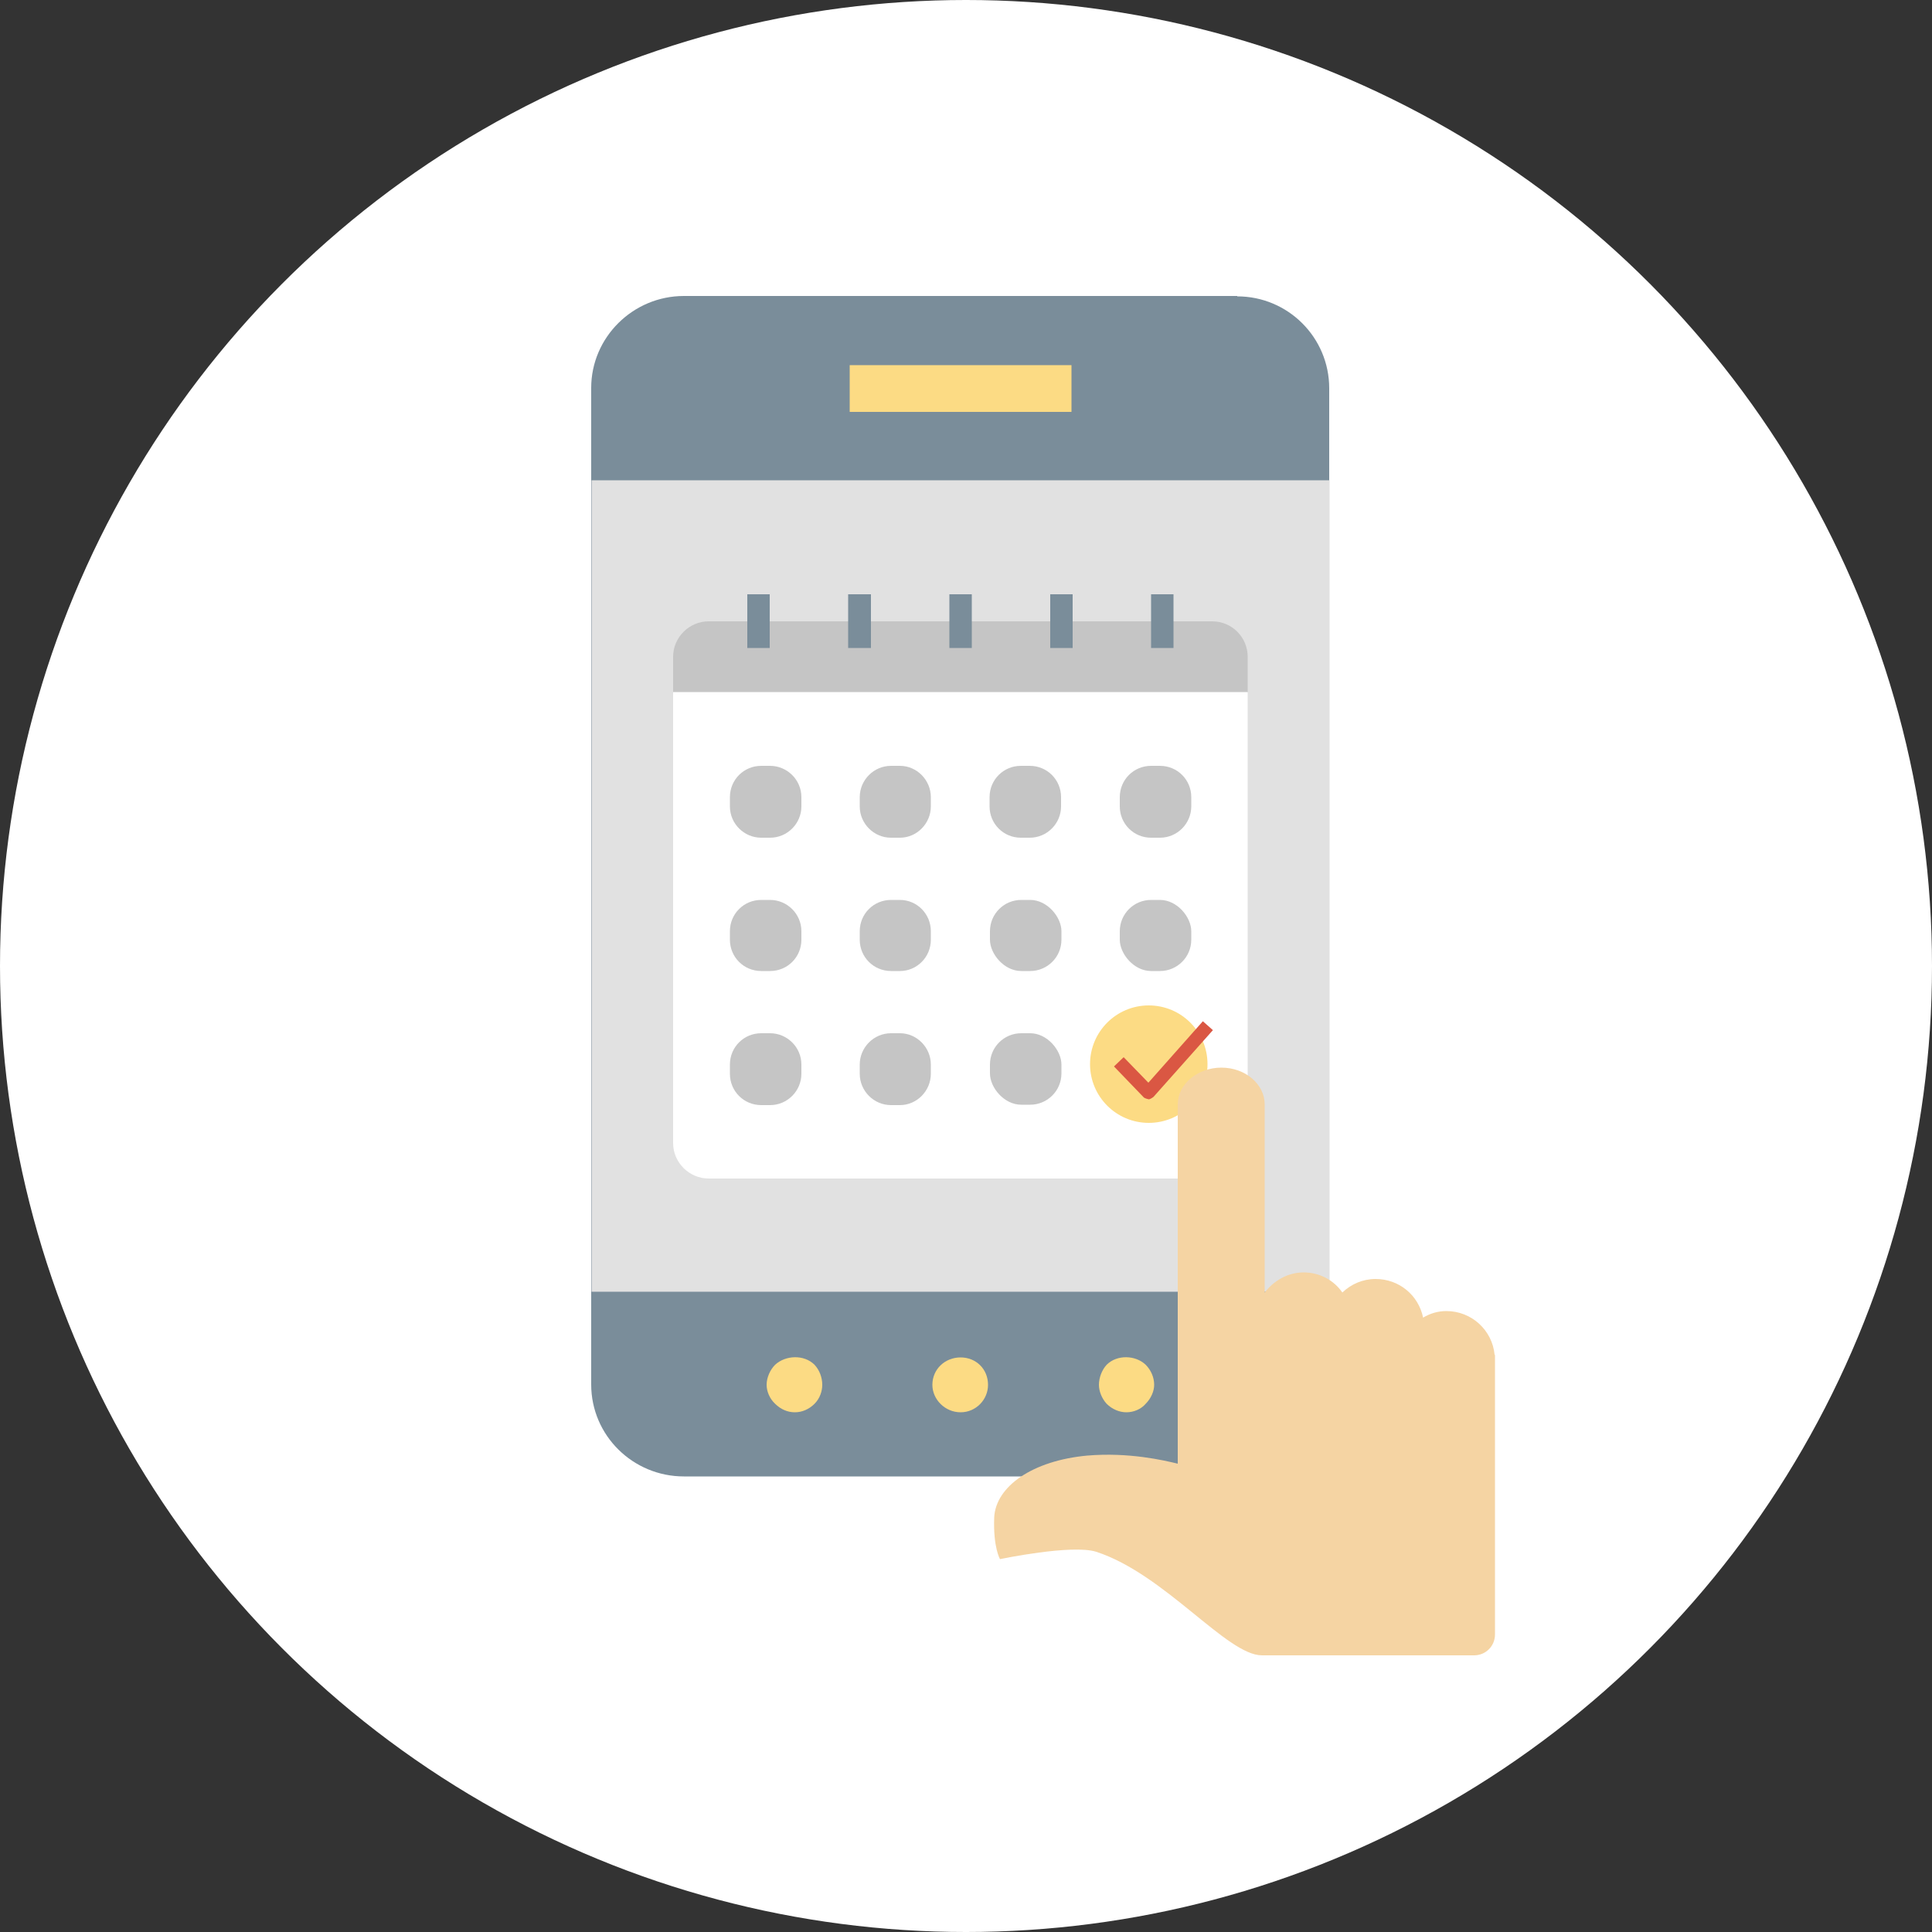 <?xml version="1.0" encoding="UTF-8"?><svg xmlns="http://www.w3.org/2000/svg" viewBox="0 0 50 50"><rect x="0" y="0" width="50" height="50" fill="#333333" stroke="none"/><defs><style>.d{fill:#fff;}.e{fill:#c5c5c5;}.f{fill:#f5d4a3;}.g{fill:#e1e1e1;}.h{fill:#7a8d9a;}.i{fill:#da5743;}.j{fill:#fcdb84;}</style></defs><g id="a"/><g id="b"><g id="c"><g><circle class="d" cx="25" cy="25" r="25"/><g><g><path class="h" d="M32.02,7.66h-14.32c-1.32,0-2.4,1.07-2.4,2.38v25.79c0,1.32,1.08,2.38,2.4,2.38h14.32c1.32,0,2.38-1.07,2.38-2.38V10.05c0-1.32-1.07-2.38-2.38-2.38Z"/><rect class="g" x="15.31" y="12.43" width="19.1" height="21"/><g><rect class="j" x="21.99" y="9.45" width="5.74" height="1.21"/><path class="j" d="M20.06,35.32c-.13,.13-.22,.33-.22,.52,0,.17,.08,.36,.22,.49,.14,.14,.32,.22,.51,.22s.37-.08,.51-.22,.2-.33,.2-.49c0-.19-.07-.38-.2-.52-.27-.27-.75-.25-1.02,0Z"/><path class="j" d="M24.86,35.13c-.4,0-.73,.3-.73,.71,0,.38,.33,.71,.73,.71s.71-.33,.71-.71c0-.41-.31-.71-.71-.71Z"/><path class="j" d="M29.65,35.32c-.26-.25-.74-.27-1.01,0-.12,.13-.2,.33-.2,.52,0,.17,.08,.36,.2,.49,.14,.14,.33,.22,.51,.22,.19,0,.38-.08,.5-.22,.14-.14,.22-.33,.22-.49,0-.19-.08-.38-.22-.52Z"/></g></g><g><path class="e" d="M31.37,16.08h-13.03c-.5,0-.92,.41-.92,.92v.92h14.87v-.92c0-.51-.41-.92-.92-.92Z"/><path class="d" d="M17.42,17.91v11.67c0,.51,.42,.92,.92,.92h13.03c.51,0,.92-.41,.92-.92v-11.67h-14.87Z"/><g><path class="e" d="M26.42,19.82h.23c.45,0,.81,.36,.81,.81v.24c0,.44-.36,.81-.81,.81h-.23c-.45,0-.81-.36-.81-.81v-.24c0-.45,.36-.81,.81-.81Z"/><path class="e" d="M29.79,19.82h.23c.45,0,.81,.36,.81,.81v.24c0,.44-.36,.81-.81,.81h-.23c-.45,0-.81-.36-.81-.81v-.24c0-.45,.36-.81,.81-.81Z"/><path class="e" d="M19.7,23.29h.23c.44,0,.81,.36,.81,.81v.22c0,.45-.36,.81-.81,.81h-.23c-.45,0-.81-.36-.81-.81v-.22c0-.45,.36-.81,.81-.81Z"/><path class="e" d="M19.7,19.82h.23c.44,0,.81,.36,.81,.81v.24c0,.44-.36,.81-.81,.81h-.23c-.44,0-.81-.36-.81-.81v-.24c0-.45,.36-.81,.81-.81Z"/><rect class="e" x="28.98" y="23.29" width="1.85" height="1.84" rx=".81" ry=".81"/><rect class="e" x="28.98" y="26.74" width="1.85" height="1.85" rx=".81" ry=".81"/><rect class="e" x="25.62" y="23.29" width="1.85" height="1.84" rx=".81" ry=".81"/><path class="e" d="M23.29,23.29h-.23c-.45,0-.81,.36-.81,.81v.22c0,.45,.36,.81,.81,.81h.23c.44,0,.8-.36,.8-.81v-.22c0-.45-.36-.81-.8-.81Z"/><path class="e" d="M23.29,19.82h-.23c-.45,0-.81,.37-.81,.81v.24c0,.44,.36,.81,.81,.81h.23c.44,0,.8-.37,.8-.81v-.24c0-.44-.36-.81-.8-.81Z"/><path class="e" d="M19.7,26.74h.23c.44,0,.81,.36,.81,.81v.24c0,.44-.36,.81-.81,.81h-.23c-.45,0-.81-.36-.81-.81v-.24c0-.45,.36-.81,.81-.81Z"/><path class="e" d="M23.29,26.74h-.23c-.45,0-.81,.37-.81,.81v.24c0,.44,.36,.81,.81,.81h.23c.44,0,.8-.37,.8-.81v-.24c0-.44-.36-.81-.8-.81Z"/><rect class="e" x="25.62" y="26.74" width="1.85" height="1.85" rx=".81" ry=".81"/></g><g><rect class="h" x="19.34" y="15.38" width=".58" height="1.39"/><rect class="h" x="21.95" y="15.38" width=".59" height="1.39"/><rect class="h" x="24.57" y="15.38" width=".58" height="1.39"/><rect class="h" x="27.18" y="15.38" width=".58" height="1.39"/><rect class="h" x="29.79" y="15.38" width=".58" height="1.39"/></g></g><g><path class="j" d="M31.25,27.54c0-.84-.68-1.52-1.52-1.52s-1.52,.68-1.52,1.52,.68,1.52,1.52,1.52,1.52-.68,1.52-1.52Z"/><path class="i" d="M29.73,28.45s-.1-.02-.13-.05l-.77-.8,.25-.24,.64,.66,1.41-1.59,.26,.23-1.54,1.73s-.08,.06-.12,.06h0Z"/></g><path class="f" d="M38.68,35.06c-.06-.63-.59-1.13-1.25-1.13-.21,0-.42,.06-.6,.17-.12-.58-.62-1-1.23-1-.33,0-.63,.13-.86,.35-.22-.32-.59-.52-1-.52s-.77,.21-1.01,.52v-4.87c0-.52-.5-.95-1.12-.95s-1.13,.43-1.13,.95v9.3c-.37-.09-1.27-.3-2.34-.21-1.42,.13-2.37,.8-2.41,1.6-.03,.78,.15,1.08,.15,1.08,0,0,1.86-.39,2.49-.19,1.78,.58,3.38,2.68,4.29,2.68h5.49c.3,0,.54-.24,.54-.54v-7.16s0-.04,0-.07Z"/></g></g></g></g></svg>